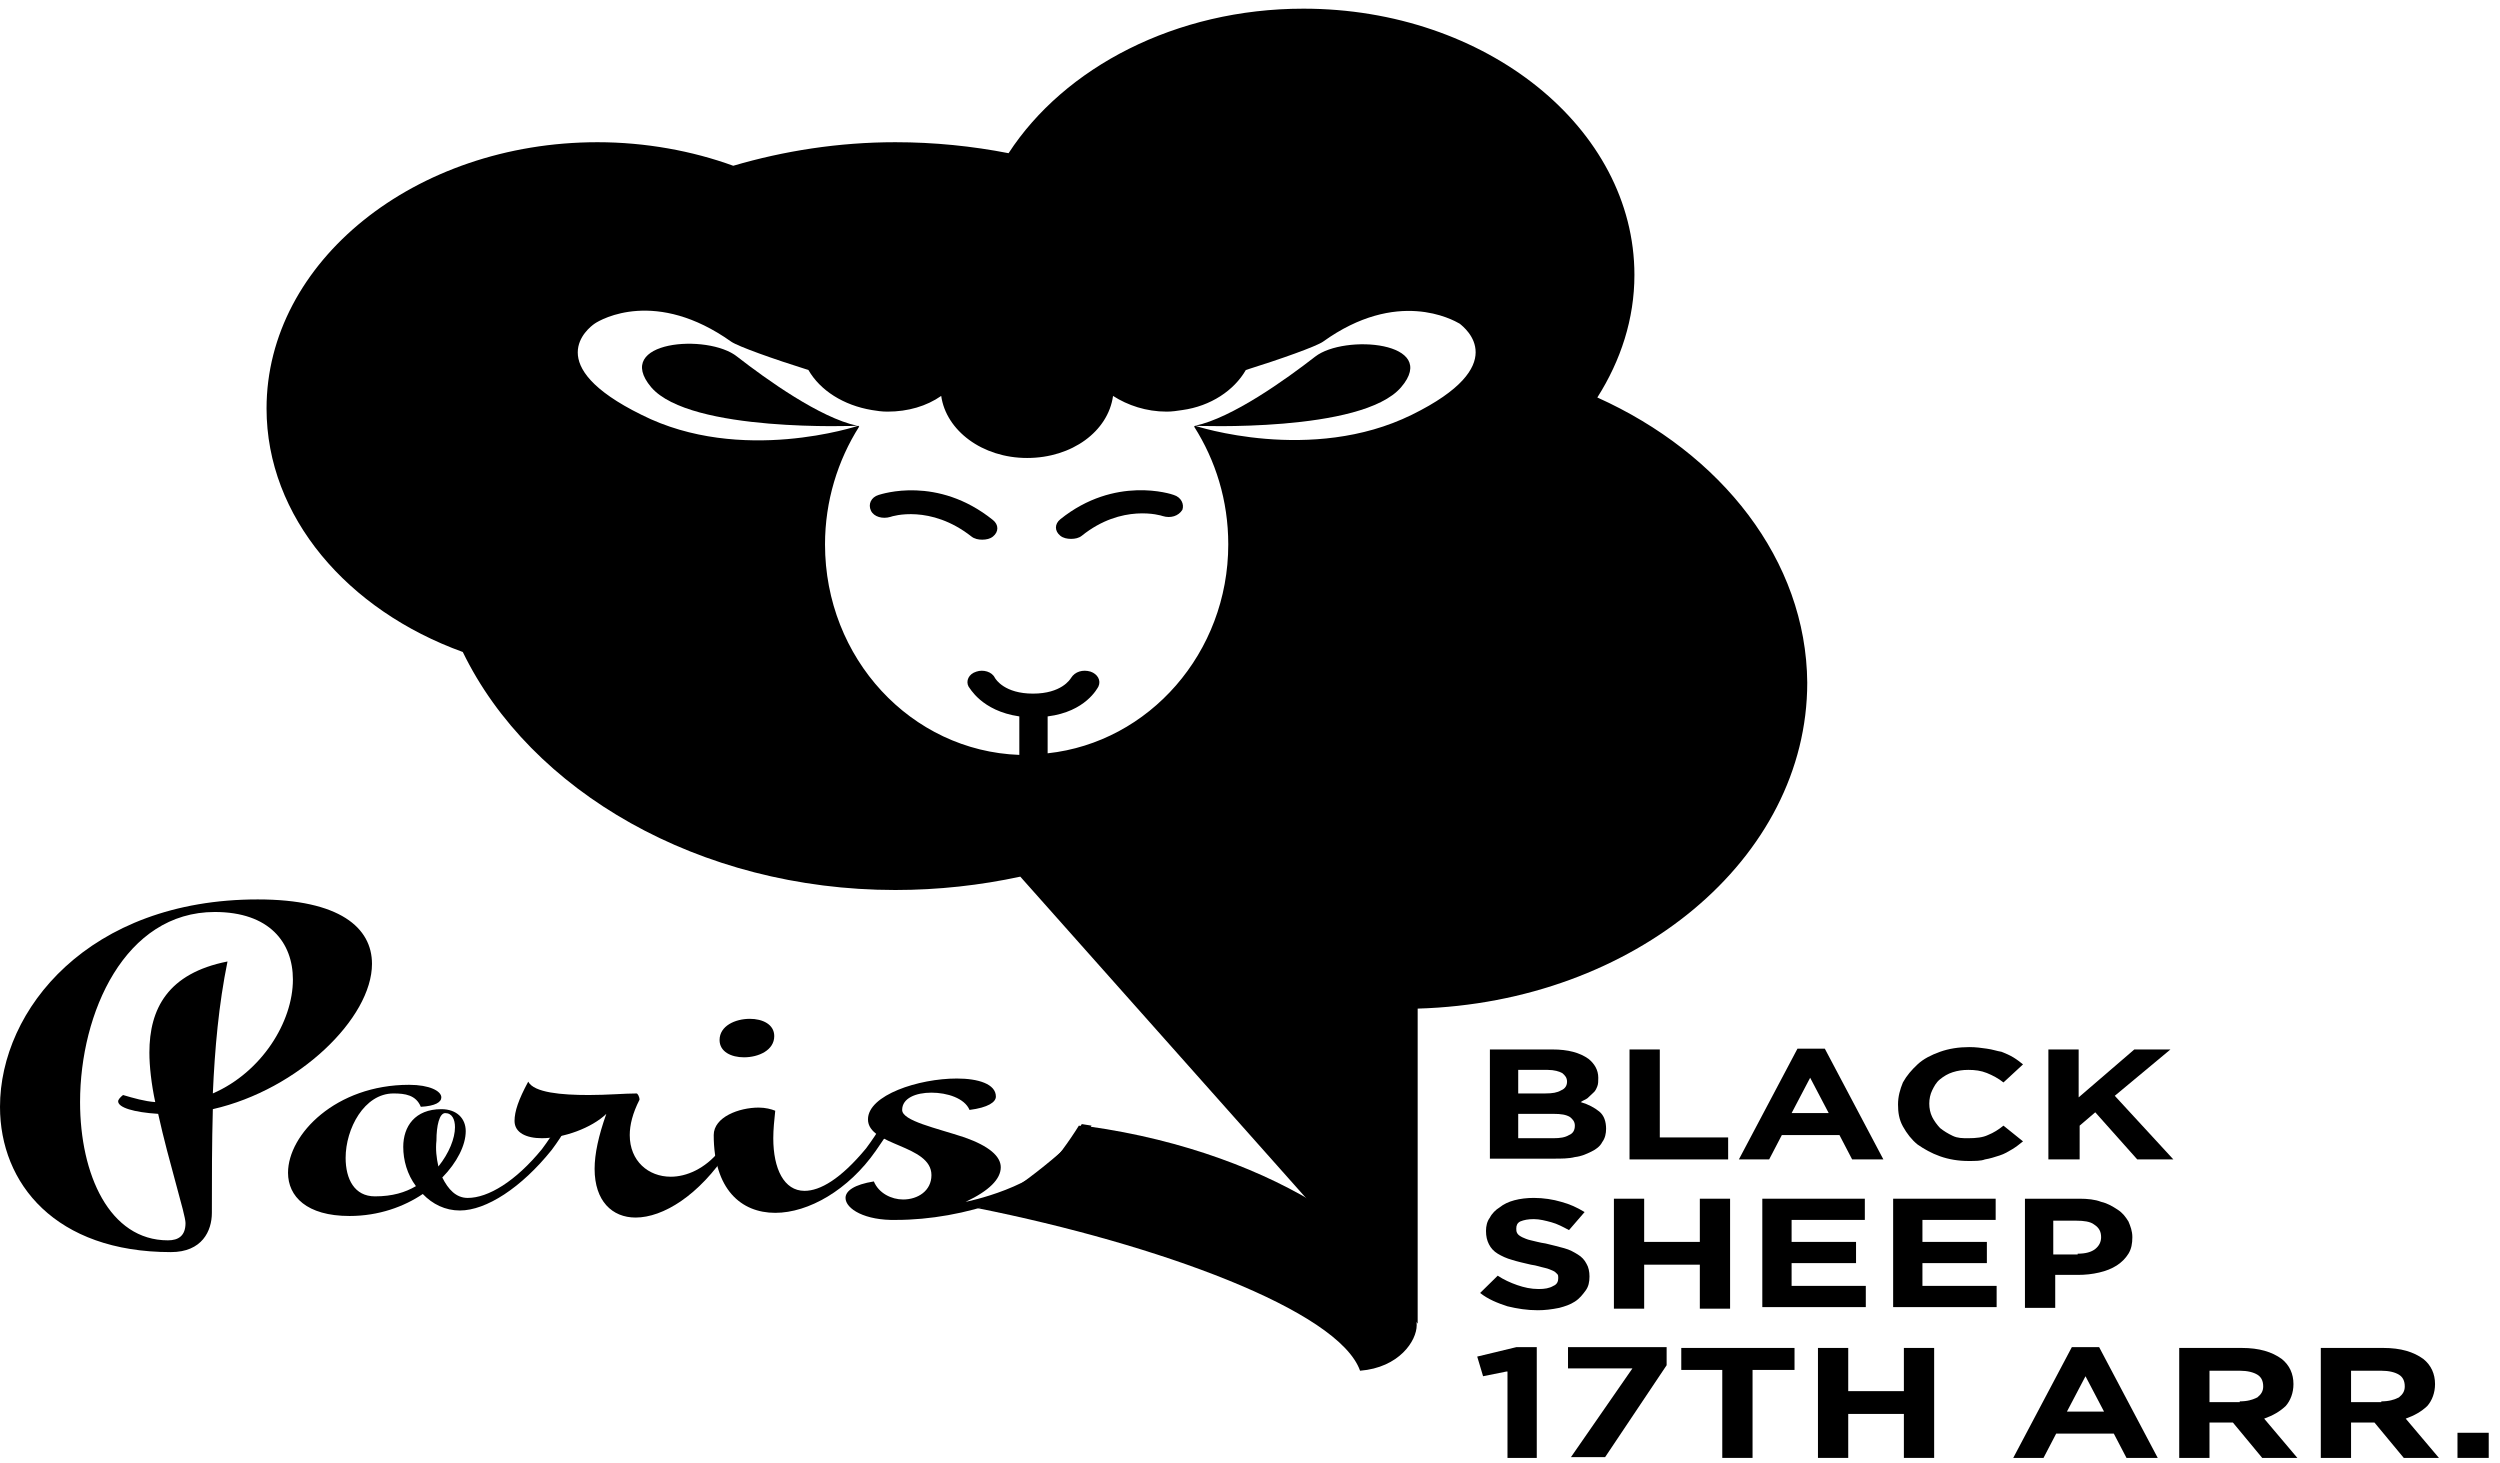<svg  viewBox="0 0 147 86" fill="none" xmlns="http://www.w3.org/2000/svg">
  <path d="M63.036 67.666C63.38 67.204 63.725 66.742 63.955 66.28L63.438 66.188C63.151 66.65 62.806 67.158 62.462 67.62C62.29 67.851 62.06 68.082 61.83 68.313C62.003 68.359 62.232 68.359 62.404 68.405C62.634 68.128 62.864 67.897 63.036 67.666Z" fill="currentColor"/>
  <path d="M64.012 66.234C62.806 67.481 59.19 70.576 57.467 71.038C68.088 73.162 78.709 77.042 79.972 80.599C82.269 80.414 83.302 78.844 83.302 77.92C83.245 73.624 75.207 67.805 64.012 66.234Z" fill="currentColor"/>
  <path d="M93.923 23.372C95.301 21.202 96.104 18.754 96.104 16.167C96.104 7.53 87.378 0.51 76.642 0.51C69.122 0.51 62.577 3.974 59.304 9.008C57.18 8.593 54.941 8.362 52.645 8.362C49.315 8.362 46.1 8.87 43.115 9.747C40.704 8.87 37.948 8.362 35.135 8.362C24.399 8.362 15.673 15.382 15.673 24.019C15.673 30.393 20.438 35.889 27.212 38.337C31.174 46.512 41.105 52.332 52.645 52.332C55.171 52.332 57.64 52.055 59.993 51.547L83.359 77.828V59.306C96.104 58.937 106.266 50.484 106.266 40.139C106.208 32.933 101.214 26.652 93.923 23.372ZM83.015 24.389C77.102 27.299 70.27 25.035 70.27 25.035L70.212 25.081C71.475 27.067 72.222 29.423 72.222 32.01C72.222 38.383 67.572 43.649 61.601 44.295V42.125C63.84 41.847 64.529 40.462 64.586 40.37C64.758 40 64.529 39.63 64.127 39.492C63.668 39.353 63.208 39.492 62.979 39.861C62.921 39.954 62.405 40.785 60.74 40.785C59.075 40.785 58.558 39.954 58.501 39.861C58.328 39.492 57.812 39.353 57.41 39.492C56.951 39.63 56.778 40.046 56.951 40.37C57.008 40.416 57.697 41.801 59.936 42.125V44.295C59.936 44.342 59.936 44.342 59.936 44.388C53.563 44.157 48.511 38.707 48.511 32.01C48.511 29.469 49.258 27.067 50.521 25.081L50.463 25.035C50.463 25.035 43.574 27.345 37.718 24.389C31.805 21.479 34.561 19.308 34.963 19.031C35.364 18.754 38.579 16.953 43 20.093C43.402 20.37 45.469 21.109 47.535 21.756C48.224 22.957 49.602 23.834 51.267 24.111C51.554 24.158 51.841 24.204 52.186 24.204C53.391 24.204 54.482 23.881 55.343 23.28C55.63 25.312 57.754 26.929 60.395 26.929C63.036 26.929 65.16 25.359 65.447 23.28C66.308 23.834 67.399 24.204 68.605 24.204C68.892 24.204 69.236 24.158 69.523 24.111C71.188 23.881 72.566 22.957 73.255 21.756C75.322 21.109 77.389 20.37 77.79 20.093C82.154 16.953 85.426 18.8 85.828 19.031C86.172 19.308 88.928 21.479 83.015 24.389Z" fill="currentColor"/>
  <path d="M38.292 22.772C40.589 25.451 50.406 25.035 50.406 25.035C48.224 24.573 45.067 22.31 43.345 20.971C41.622 19.585 35.996 20.047 38.292 22.772Z" fill="currentColor"/>
  <path d="M82.383 22.772C84.68 20.093 79.053 19.631 77.331 20.971C75.609 22.31 72.451 24.573 70.27 25.035C70.27 25.035 80.087 25.451 82.383 22.772Z" fill="currentColor"/>
  <path d="M51.669 29.1C51.21 29.238 51.038 29.654 51.21 30.024C51.382 30.393 51.899 30.532 52.358 30.393C52.473 30.347 54.712 29.654 57.123 31.548C57.295 31.686 57.525 31.733 57.755 31.733C57.984 31.733 58.214 31.686 58.386 31.548C58.73 31.271 58.73 30.855 58.386 30.578C55.114 27.945 51.841 29.054 51.669 29.1Z" fill="currentColor"/>
  <path d="M69.007 29.1C68.892 29.054 65.562 27.945 62.347 30.532C62.003 30.809 62.003 31.225 62.347 31.502C62.52 31.64 62.749 31.686 62.979 31.686C63.209 31.686 63.438 31.64 63.61 31.502C65.964 29.608 68.261 30.301 68.375 30.347C68.835 30.486 69.294 30.347 69.524 29.977C69.638 29.654 69.466 29.238 69.007 29.1Z" fill="currentColor"/>
  <path d="M87.549 61.708H91.281C92.199 61.708 92.888 61.893 93.405 62.262C93.749 62.539 93.979 62.909 93.979 63.371C93.979 63.556 93.979 63.74 93.921 63.879C93.864 64.017 93.807 64.156 93.692 64.248C93.577 64.341 93.462 64.479 93.347 64.572C93.233 64.664 93.06 64.71 92.945 64.803C93.405 64.941 93.749 65.126 94.036 65.357C94.323 65.588 94.438 65.957 94.438 66.373C94.438 66.65 94.381 66.927 94.209 67.158C94.094 67.389 93.864 67.574 93.577 67.712C93.29 67.851 93.003 67.99 92.601 68.036C92.257 68.128 91.797 68.128 91.395 68.128H87.606V61.708H87.549ZM90.879 64.294C91.281 64.294 91.568 64.248 91.797 64.11C92.027 64.017 92.142 63.833 92.142 63.602C92.142 63.371 92.027 63.232 91.855 63.094C91.683 63.001 91.395 62.909 90.994 62.909H89.271V64.294H90.879ZM91.338 66.927C91.74 66.927 92.027 66.881 92.257 66.742C92.486 66.65 92.601 66.465 92.601 66.188C92.601 65.957 92.486 65.819 92.314 65.68C92.084 65.542 91.797 65.495 91.338 65.495H89.271V66.927H91.338Z" fill="currentColor"/>
  <path d="M95.816 61.708H97.596V66.881H101.615V68.174H95.816V61.708Z" fill="currentColor"/>
  <path d="M105.691 61.662H107.299L110.743 68.174H108.906L108.16 66.742H104.772L104.026 68.174H102.246L105.691 61.662ZM107.528 65.449L106.437 63.371L105.347 65.449H107.528Z" fill="currentColor"/>
  <path d="M115.738 68.266C115.164 68.266 114.589 68.174 114.073 67.989C113.556 67.805 113.154 67.574 112.752 67.297C112.408 67.019 112.121 66.65 111.891 66.234C111.662 65.819 111.604 65.403 111.604 64.941C111.604 64.479 111.719 64.064 111.891 63.648C112.121 63.232 112.408 62.909 112.752 62.586C113.097 62.262 113.556 62.031 114.073 61.846C114.589 61.662 115.164 61.569 115.795 61.569C116.197 61.569 116.484 61.615 116.828 61.662C117.173 61.708 117.403 61.8 117.69 61.846C117.919 61.939 118.149 62.031 118.379 62.17C118.608 62.308 118.78 62.447 118.953 62.586L117.804 63.648C117.517 63.417 117.173 63.232 116.828 63.093C116.484 62.955 116.14 62.909 115.738 62.909C115.393 62.909 115.106 62.955 114.819 63.047C114.532 63.14 114.302 63.278 114.073 63.463C113.843 63.648 113.728 63.879 113.613 64.11C113.499 64.341 113.441 64.618 113.441 64.895C113.441 65.172 113.499 65.449 113.613 65.68C113.728 65.911 113.901 66.142 114.073 66.327C114.302 66.511 114.532 66.65 114.819 66.788C115.106 66.927 115.393 66.927 115.738 66.927C116.197 66.927 116.599 66.881 116.886 66.742C117.23 66.604 117.517 66.419 117.804 66.188L118.953 67.112C118.723 67.297 118.551 67.435 118.321 67.574C118.091 67.712 117.862 67.851 117.575 67.943C117.288 68.036 117.001 68.128 116.714 68.174C116.484 68.266 116.14 68.266 115.738 68.266Z" fill="currentColor"/>
  <path d="M120.445 61.708H122.225V64.525L125.498 61.708H127.622L124.349 64.433L127.794 68.174H125.67L123.201 65.403L122.283 66.188V68.174H120.445V61.708Z" fill="currentColor"/>
  <path d="M90.42 77.042C89.788 77.042 89.214 76.95 88.64 76.811C88.066 76.626 87.492 76.395 87.032 76.026L88.066 75.01C88.41 75.241 88.812 75.425 89.214 75.564C89.616 75.703 90.018 75.795 90.477 75.795C90.822 75.795 91.109 75.749 91.338 75.61C91.568 75.518 91.625 75.333 91.625 75.148C91.625 75.056 91.625 74.964 91.568 74.917C91.51 74.871 91.453 74.779 91.338 74.733C91.223 74.686 91.051 74.594 90.822 74.548C90.592 74.502 90.362 74.409 90.018 74.363C89.616 74.271 89.214 74.178 88.927 74.086C88.582 73.994 88.296 73.855 88.066 73.717C87.836 73.578 87.664 73.393 87.549 73.162C87.434 72.931 87.377 72.7 87.377 72.377C87.377 72.1 87.434 71.823 87.607 71.592C87.721 71.361 87.951 71.13 88.181 70.992C88.41 70.807 88.697 70.668 89.042 70.576C89.386 70.483 89.788 70.437 90.19 70.437C90.764 70.437 91.338 70.53 91.797 70.668C92.314 70.807 92.716 70.992 93.175 71.269L92.257 72.331C91.912 72.146 91.568 71.961 91.223 71.869C90.879 71.777 90.534 71.684 90.19 71.684C89.846 71.684 89.616 71.731 89.386 71.823C89.214 71.915 89.157 72.054 89.157 72.239C89.157 72.331 89.157 72.423 89.214 72.516C89.272 72.608 89.329 72.654 89.501 72.747C89.616 72.793 89.788 72.885 90.018 72.931C90.247 72.978 90.534 73.07 90.879 73.116C91.281 73.209 91.625 73.301 91.97 73.393C92.314 73.486 92.544 73.624 92.773 73.763C93.003 73.901 93.175 74.086 93.29 74.317C93.405 74.502 93.462 74.779 93.462 75.056C93.462 75.379 93.405 75.656 93.233 75.887C93.061 76.118 92.888 76.349 92.601 76.534C92.314 76.719 92.027 76.811 91.683 76.903C91.223 76.996 90.822 77.042 90.42 77.042Z" fill="currentColor"/>
  <path d="M94.898 70.484H96.677V73.024H99.95V70.484H101.729V76.95H99.95V74.363H96.677V76.95H94.898V70.484Z" fill="currentColor"/>
  <path d="M103.624 70.484H109.652V71.731H105.346V73.024H109.135V74.271H105.346V75.61H109.709V76.858H103.624V70.484Z" fill="currentColor"/>
  <path d="M111.317 70.484H117.345V71.731H113.039V73.024H116.828V74.271H113.039V75.61H117.402V76.858H111.317V70.484Z" fill="currentColor"/>
  <path d="M119.01 70.484H122.282C122.742 70.484 123.201 70.53 123.545 70.668C123.947 70.761 124.234 70.945 124.521 71.13C124.808 71.315 124.981 71.546 125.153 71.823C125.268 72.1 125.382 72.377 125.382 72.747C125.382 73.116 125.325 73.44 125.153 73.717C124.981 73.994 124.751 74.225 124.464 74.41C124.177 74.594 123.832 74.733 123.43 74.825C123.029 74.918 122.627 74.964 122.167 74.964H120.847V76.904H119.067V70.484H119.01ZM122.167 73.717C122.627 73.717 122.971 73.624 123.201 73.44C123.43 73.255 123.545 73.024 123.545 72.747C123.545 72.424 123.43 72.193 123.143 72.008C122.914 71.823 122.512 71.777 122.11 71.777H120.732V73.763H122.167V73.717Z" fill="currentColor"/>
  <path d="M88.583 80.645L87.205 80.922L86.86 79.767L89.157 79.213H90.362V85.726H88.64V80.645H88.583Z" fill="currentColor"/>
  <path d="M95.988 80.46H92.199V79.213H97.998V80.275L94.381 85.679H92.372L95.988 80.46Z" fill="currentColor"/>
  <path d="M101.327 80.552H98.859V79.259H105.518V80.552H103.05V85.725H101.27V80.552H101.327Z" fill="currentColor"/>
  <path d="M106.896 79.259H108.676V81.799H111.948V79.259H113.728V85.725H111.948V83.139H108.676V85.725H106.896V79.259Z" fill="currentColor"/>
  <path d="M121.823 79.213H123.43L126.875 85.726H125.038L124.291 84.294H120.904L120.158 85.726H118.378L121.823 79.213ZM123.717 83.001L122.627 80.922L121.536 83.001H123.717Z" fill="currentColor"/>
  <path d="M128.138 79.259H131.813C132.846 79.259 133.592 79.49 134.166 79.906C134.626 80.275 134.855 80.783 134.855 81.384C134.855 81.892 134.683 82.354 134.396 82.677C134.052 83 133.65 83.231 133.133 83.416L135.085 85.725H133.018L131.296 83.647H129.918V85.725H128.138V79.259ZM131.698 82.4C132.157 82.4 132.444 82.307 132.731 82.169C132.961 81.984 133.076 81.799 133.076 81.522C133.076 81.199 132.961 80.968 132.731 80.829C132.502 80.691 132.157 80.599 131.698 80.599H129.918V82.446H131.698V82.4Z" fill="currentColor"/>
  <path d="M136.463 79.259H140.137C141.17 79.259 141.916 79.49 142.491 79.906C142.95 80.275 143.18 80.783 143.18 81.384C143.18 81.892 143.007 82.354 142.72 82.677C142.376 83 141.974 83.231 141.457 83.416L143.409 85.725H141.342L139.62 83.647H138.242V85.725H136.463V79.259ZM140.022 82.4C140.481 82.4 140.768 82.307 141.055 82.169C141.285 81.984 141.4 81.799 141.4 81.522C141.4 81.199 141.285 80.968 141.055 80.829C140.826 80.691 140.481 80.599 140.022 80.599H138.242V82.446H140.022V82.4Z" fill="currentColor"/>
  <path d="M144.5 84.247H146.337V85.725H144.5V84.247Z" fill="currentColor"/>
  <path d="M12.515 65.218C12.458 67.204 12.458 69.283 12.458 71.315C12.458 72.377 11.884 73.624 10.047 73.624C3.272 73.624 0 69.606 0 65.08C0 59.352 5.224 52.886 15.156 52.886C19.979 52.886 21.873 54.549 21.873 56.674C21.873 59.861 17.567 64.064 12.515 65.218ZM9.3 65.495C7.865 65.403 6.947 65.126 6.947 64.756C6.947 64.664 7.061 64.525 7.234 64.387C7.865 64.572 8.497 64.756 9.128 64.803C8.899 63.74 8.784 62.678 8.784 61.893C8.784 59.306 9.875 57.228 13.377 56.535C12.86 59.075 12.63 61.662 12.515 64.294C15.386 63.047 17.223 60.092 17.223 57.597C17.223 55.426 15.845 53.625 12.63 53.625C7.348 53.625 4.708 59.537 4.708 64.803C4.708 69.052 6.43 72.932 9.875 72.932C10.506 72.932 10.908 72.654 10.908 71.915C10.908 71.407 9.932 68.359 9.3 65.495Z" fill="currentColor"/>
  <path d="M24.457 69.745C23.94 69.052 23.711 68.221 23.711 67.436C23.711 66.235 24.4 65.219 25.95 65.219C26.868 65.219 27.385 65.773 27.385 66.512C27.385 67.343 26.868 68.359 26.007 69.237C26.352 69.93 26.811 70.438 27.5 70.438C28.705 70.438 30.313 69.468 31.863 67.574C32.207 67.112 32.552 66.604 32.839 66.096L33.355 66.189C33.126 66.65 32.781 67.159 32.437 67.62C30.657 69.837 28.59 71.177 27.04 71.177C26.179 71.177 25.433 70.807 24.859 70.207C23.768 70.946 22.275 71.5 20.553 71.5C18.027 71.5 16.936 70.346 16.936 68.96C16.936 66.697 19.749 63.787 24.055 63.787C25.261 63.787 25.95 64.156 25.95 64.526C25.95 64.803 25.605 65.034 24.744 65.08C24.457 64.387 23.826 64.295 23.137 64.295C21.414 64.295 20.323 66.373 20.323 68.082C20.323 69.329 20.84 70.346 22.046 70.346C23.079 70.346 23.826 70.115 24.457 69.745ZM25.777 68.59C26.409 67.805 26.753 66.928 26.753 66.281C26.753 65.819 26.581 65.45 26.179 65.45C25.835 65.45 25.663 66.189 25.663 67.066C25.605 67.574 25.663 68.082 25.777 68.59Z" fill="currentColor"/>
  <path d="M43.23 66.142L43.804 66.234C43.517 66.696 43.172 67.158 42.828 67.666C41.105 70.299 38.981 71.592 37.374 71.592C35.996 71.592 34.963 70.622 34.963 68.729C34.963 67.851 35.192 66.789 35.651 65.496C34.79 66.327 33.126 66.927 31.863 66.927C30.944 66.927 30.255 66.604 30.255 65.911C30.255 65.357 30.485 64.664 31.059 63.602C31.403 64.248 33.011 64.387 34.618 64.387C35.709 64.387 36.742 64.295 37.431 64.295C37.489 64.295 37.603 64.479 37.603 64.664C37.202 65.449 37.029 66.142 37.029 66.743C37.029 68.267 38.12 69.191 39.441 69.191C40.359 69.191 41.45 68.729 42.311 67.666C42.656 67.112 42.943 66.604 43.23 66.142Z" fill="currentColor"/>
  <path d="M51.497 67.666C49.889 69.976 47.536 71.315 45.584 71.315C43.574 71.315 41.967 69.929 41.967 66.743C41.967 65.68 43.459 65.126 44.608 65.126C45.01 65.126 45.354 65.218 45.584 65.311C45.526 65.865 45.469 66.419 45.469 66.927C45.469 68.728 46.1 70.022 47.306 70.022C48.224 70.022 49.43 69.329 50.923 67.528C51.267 67.066 51.612 66.558 51.899 66.05L52.473 66.142C52.186 66.696 51.841 67.158 51.497 67.666ZM43.746 62.17C43 62.17 42.311 61.847 42.311 61.154C42.311 60.322 43.23 59.907 44.091 59.907C44.837 59.907 45.526 60.23 45.526 60.923C45.526 61.754 44.608 62.17 43.746 62.17Z" fill="currentColor"/>
  <path d="M49.717 70.438C49.717 70.022 50.233 69.652 51.382 69.468C51.669 70.16 52.415 70.53 53.104 70.53C53.965 70.53 54.769 70.022 54.769 69.098C54.769 67.297 51.037 67.389 51.037 65.819C51.037 64.387 54.023 63.417 56.261 63.417C57.525 63.417 58.558 63.74 58.558 64.479C58.558 64.803 58.099 65.126 57.008 65.264C56.721 64.572 55.687 64.248 54.769 64.248C53.85 64.248 53.047 64.572 53.047 65.264C53.047 65.911 55.056 66.327 56.721 66.881C58.156 67.389 58.845 67.99 58.845 68.636C58.845 69.329 58.156 70.022 56.778 70.668C56.778 70.668 61.084 69.837 62.634 67.528L63.61 66.096L64.184 66.188L63.266 67.574C61.486 70.207 56.606 71.731 52.702 71.731C50.865 71.777 49.717 71.084 49.717 70.438Z" fill="currentColor"/>
</svg>
